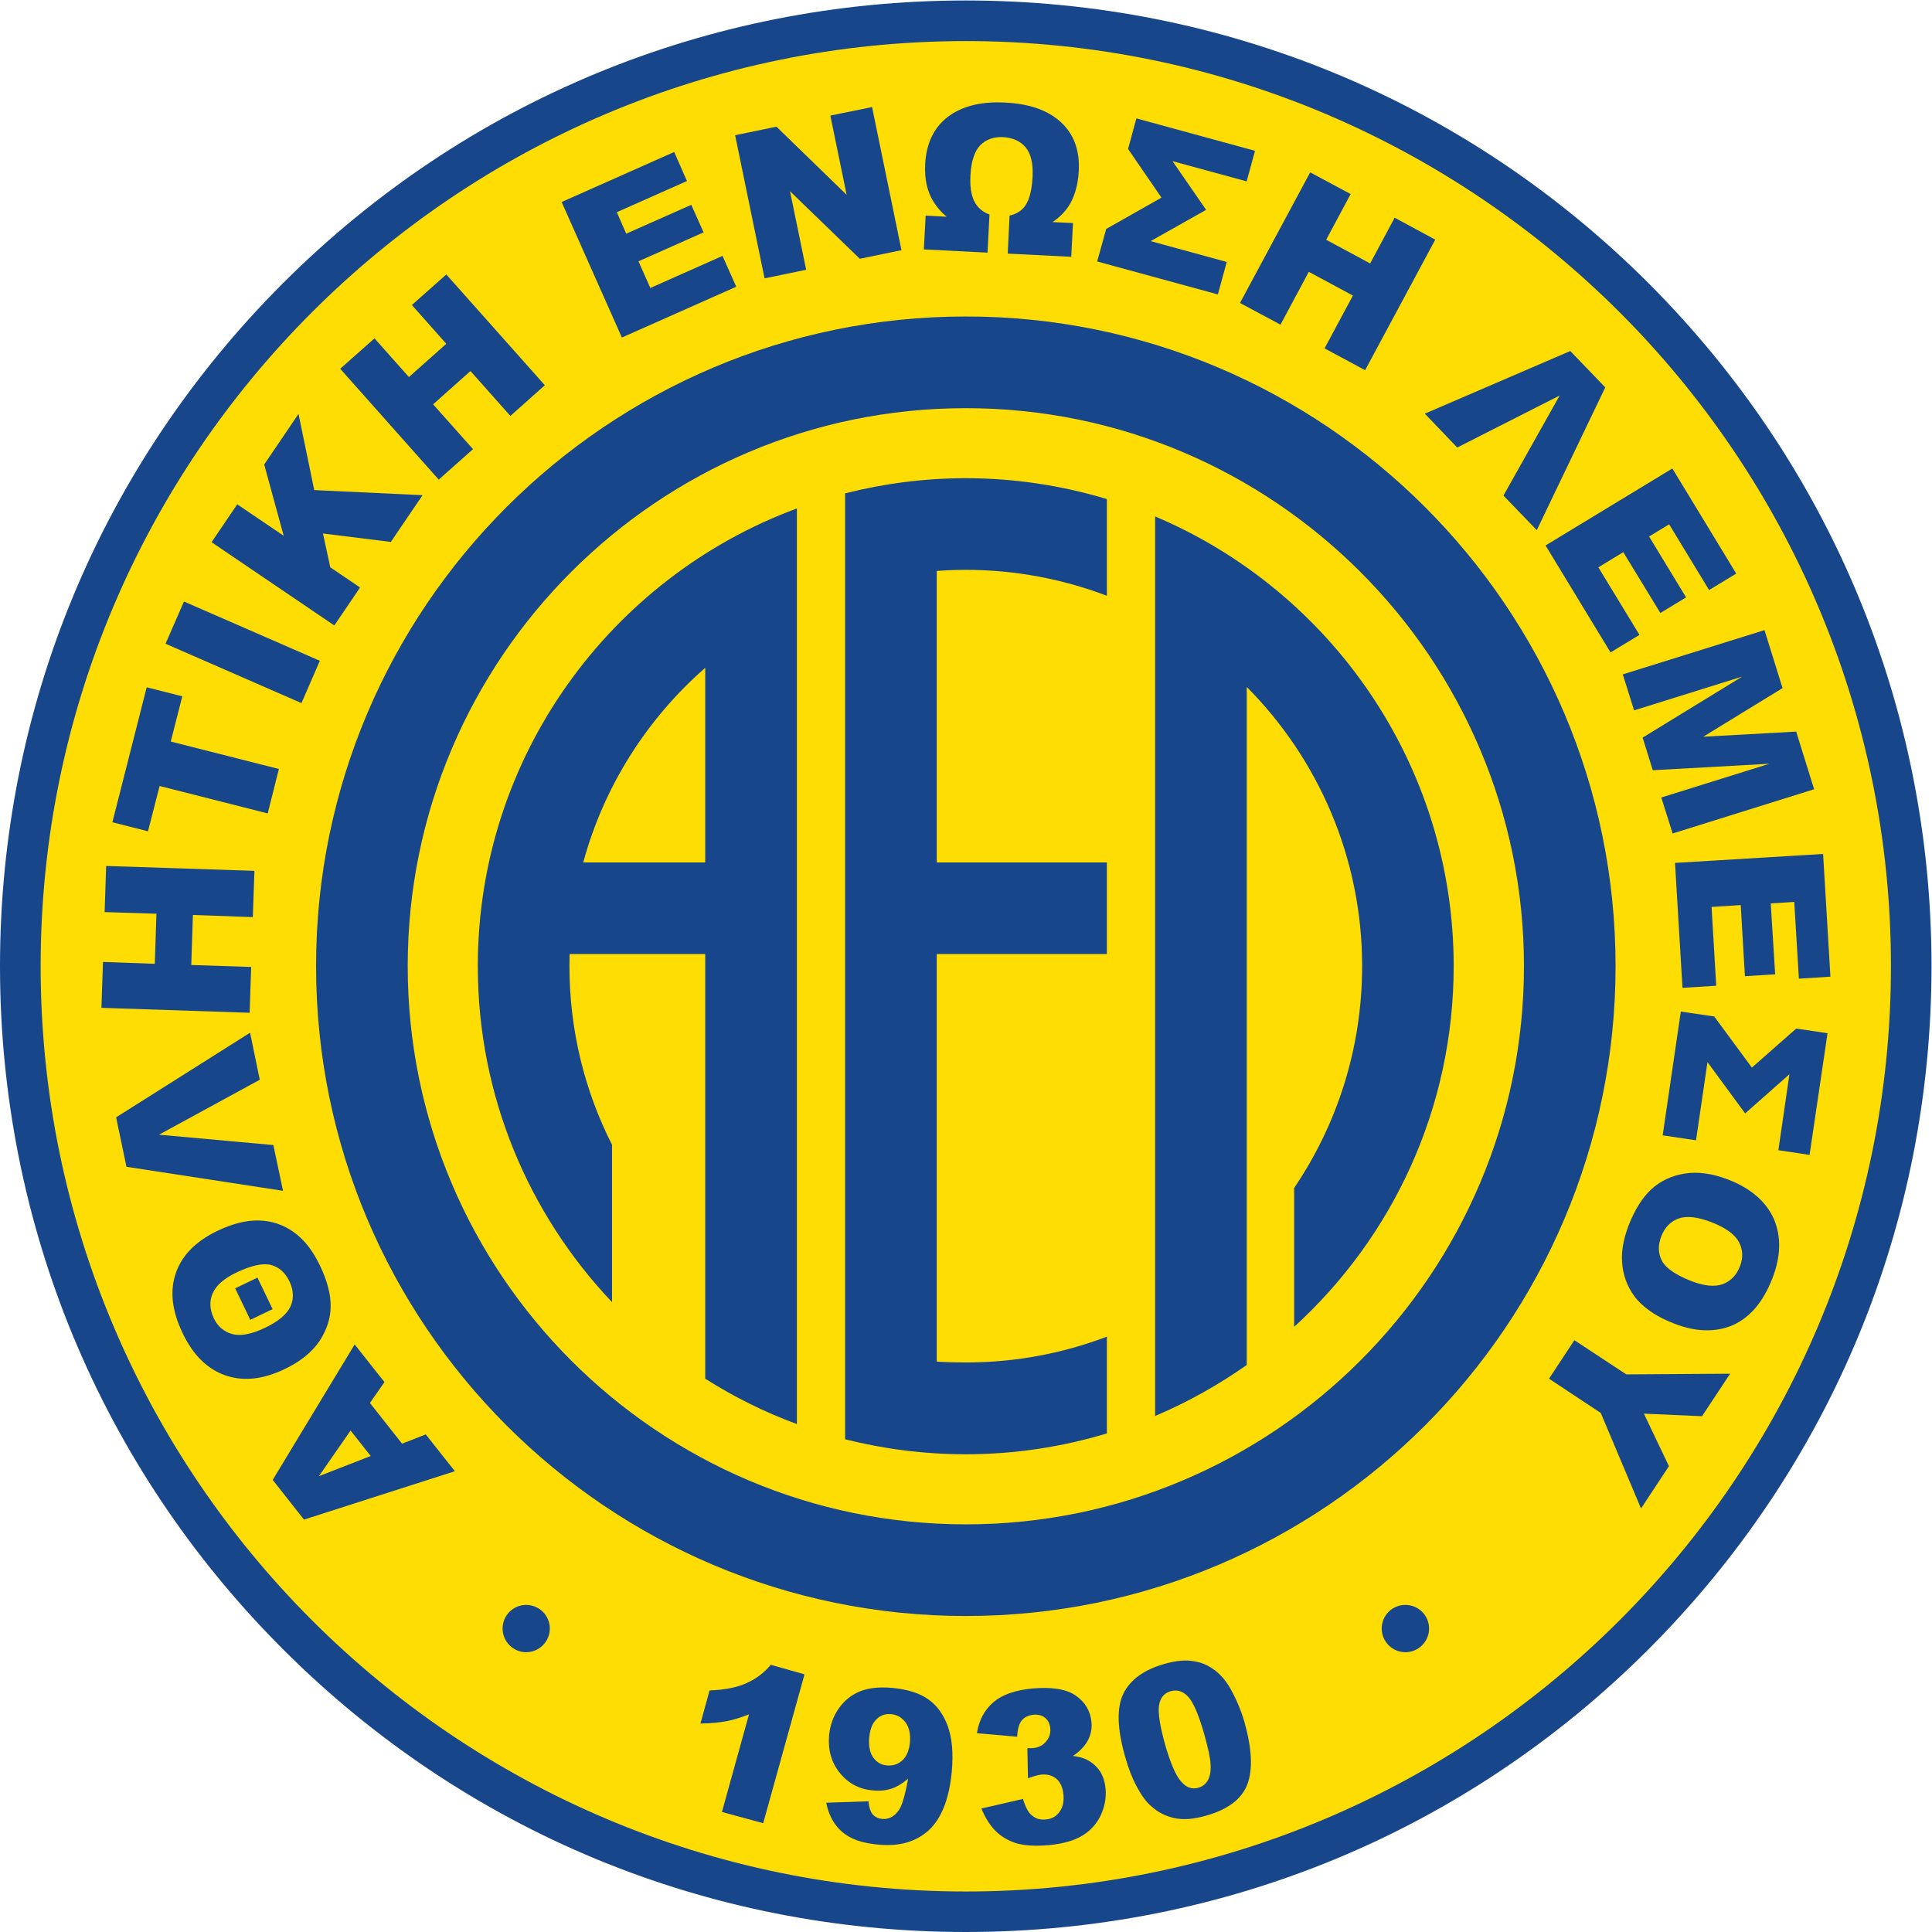 <?xml version="1.0" encoding="UTF-8" standalone="no"?>
<svg
   xmlns:dc="http://purl.org/dc/elements/1.1/"
   xmlns:cc="http://creativecommons.org/ns#"
   xmlns:rdf="http://www.w3.org/1999/02/22-rdf-syntax-ns#"
   xmlns:svg="http://www.w3.org/2000/svg"
   xmlns="http://www.w3.org/2000/svg"
   viewBox="0 0 748.347 748.347"
   height="748.347"
   width="748.347"
   xml:space="preserve"
   id="svg2"
   version="1.1"><defs
     id="defs6" /><g
     transform="matrix(1.333,0,0,-1.333,0,748.347)"
     id="g10"><g
       transform="scale(0.1)"
       id="g12"><path
         id="path14"
         style="fill:#fddd04;fill-opacity:1;fill-rule:nonzero;stroke:none"
         d="M 5585.85,2806.33 C 5585.85,1271.27 4341.28,26.84 2806.47,26.84 1271.31,26.84 26.891,1271.27 26.891,2806.33 c 0,1535.13 1244.419,2779.54 2779.579,2779.54 1534.81,0 2779.38,-1244.41 2779.38,-2779.54" /><path
         id="path16"
         style="fill:#18468b;fill-opacity:1;fill-rule:nonzero;stroke:none"
         d="m 2806.47,117.68 c -1482.59,0 -2688.368,1205.96 -2688.368,2688.92 0,1482.3 1205.778,2688.03 2688.368,2688.03 1482.31,0 2688.25,-1205.73 2688.25,-2688.03 0,-1482.96 -1205.94,-2688.92 -2688.25,-2688.92 z M 4790.6,4790.82 c -529.8,529.75 -1234.63,821.79 -1984.13,821.79 -749.76,0 -1454.34,-292.04 -1984.435,-821.79 C 292.051,4260.58 0,3556.09 0,2806.6 0,2056.8 292.051,1351.94 822.035,821.879 1351.85,291.988 2056.46,0 2806.47,0 3556.11,0 4260.8,291.988 4790.6,821.879 c 529.88,530.741 821.99,1235.291 821.99,1984.721 0,749.06 -292.11,1453.54 -821.99,1984.22" /><path
         id="path18"
         style="fill:#18468b;fill-opacity:1;fill-rule:nonzero;stroke:none"
         d="m 2806.47,1184.53 c -894.45,0 -1621.75,727.46 -1621.75,1622.07 0,893.84 727.3,1621.34 1621.75,1621.34 893.99,0 1621.86,-727.5 1621.86,-1621.34 0,-894.61 -727.87,-1622.07 -1621.86,-1622.07 z M 4694.51,2806.6 c 0,1040.55 -847.17,1887.76 -1888.04,1887.76 -1041.15,0 -1888.048,-847.21 -1888.048,-1887.76 0,-1041.54 846.898,-1888.389 1888.048,-1888.389 1040.87,0 1888.04,846.849 1888.04,1888.389" /><path
         id="path20"
         style="fill:#18468b;fill-opacity:1;fill-rule:nonzero;stroke:none"
         d="m 926.676,1324.51 91.964,132.62 58.55,-73.94 z m 241.584,94.48 -93.31,118.3 42.19,60.68 -86.6,109.36 -238.13,-393.62 90.871,-115.37 438.469,140.61 -84.54,106.89 -68.95,-26.85" /><path
         id="path22"
         style="fill:#18468b;fill-opacity:1;fill-rule:nonzero;stroke:none"
         d="m 794.336,2286.7 -332.324,30.12 292.851,159.67 -28.218,136.64 -389.247,-245.86 30.102,-143.73 454.863,-69.81 -28.027,132.97" /><path
         id="path24"
         style="fill:#18468b;fill-opacity:1;fill-rule:nonzero;stroke:none"
         d="m 729.82,2804.24 -174.019,5.66 4.746,145.38 174.039,-6.2 4.762,134.42 -430.871,14.19 -4.469,-133.99 150.566,-4.81 -4.75,-145.54 -150.523,5.45 -4.621,-133.33 430.691,-14.39 4.449,133.16" /><path
         id="path26"
         style="fill:#18468b;fill-opacity:1;fill-rule:nonzero;stroke:none"
         d="m 463.816,3330.08 314.098,-79.72 32.469,129.1 -314.184,79.79 33.473,131.4 -103.438,26.26 -99.636,-392.23 103.457,-26.24 33.761,131.64" /><path
         id="path28"
         style="fill:#18468b;fill-opacity:1;fill-rule:nonzero;stroke:none"
         d="m 929.398,3693.87 -394.855,172.27 -53.508,-122.7 394.973,-172.53 53.39,122.96" /><path
         id="path30"
         style="fill:#18468b;fill-opacity:1;fill-rule:nonzero;stroke:none"
         d="m 1046.24,3906.84 -86.521,58.63 -21.211,98.3 197.202,-24.5 92.13,135.79 -314.727,14.86 -45.707,221.35 -99.695,-147.01 56.621,-207.07 -134.969,91.36 -74.621,-110.05 356.711,-241.96 74.787,110.3" /><path
         id="path32"
         style="fill:#18468b;fill-opacity:1;fill-rule:nonzero;stroke:none"
         d="m 1374.49,4308.86 -115.97,130.22 108.55,96.75 115.96,-130.46 100.15,89.23 -286.32,321.91 -100.05,-88.82 100.05,-112.74 -108.69,-96.56 -99.92,112.42 -99.695,-88.36 286.305,-322.16 99.63,88.57" /><path
         id="path34"
         style="fill:#18468b;fill-opacity:1;fill-rule:nonzero;stroke:none"
         d="m 2139.38,4780.82 -39.96,89.57 -209.64,-93.16 -34.51,77.47 189.2,84.11 -35.84,80.02 -189.01,-83.86 -27.29,62.4 203.78,90.61 -37.05,84.37 -327.06,-145.38 175.05,-393.79 332.33,147.64" /><path
         id="path36"
         style="fill:#18468b;fill-opacity:1;fill-rule:nonzero;stroke:none"
         d="m 3720.85,4670.59 82.25,153.57 128.15,-69.02 -82.37,-153.47 117.87,-63.34 203.83,379.33 -118.01,63.72 -71.15,-132.93 -127.85,68.86 71.15,132.82 -117.6,63.01 -203.96,-379.51 117.69,-63.04" /><path
         id="path38"
         style="fill:#18468b;fill-opacity:1;fill-rule:nonzero;stroke:none"
         d="m 4234.41,4313.58 297.67,151.12 -163.35,-290.77 96.85,-100.47 198.97,414.86 -101.61,105.73 -422.71,-182.04 94.18,-98.43" /><path
         id="path40"
         style="fill:#18468b;fill-opacity:1;fill-rule:nonzero;stroke:none"
         d="m 4679.92,3718.17 84.02,51.01 -119.41,196.29 72.36,44.03 107.83,-176.74 74.67,45.37 -107.44,176.88 58.22,35.48 116.15,-191.09 78.81,47.89 -185.62,305.44 -368.44,-223.77 188.85,-310.79" /><path
         id="path42"
         style="fill:#18468b;fill-opacity:1;fill-rule:nonzero;stroke:none"
         d="m 4748.32,3549.79 314.18,98.19 -289.32,-177.35 29.49,-94.72 338.79,18.78 -314.08,-98.09 32.93,-104.53 411.17,128.54 -52.17,167.51 -270.1,-14.94 230.53,141.35 -52.48,168.45 -411.76,-128.59 32.82,-104.6" /><path
         id="path44"
         style="fill:#18468b;fill-opacity:1;fill-rule:nonzero;stroke:none"
         d="m 4889,2743.54 98.03,6.11 -13.58,228.98 84.79,5.38 12.13,-206.68 87.91,5.58 -12.89,205.95 68.32,4.3 13.49,-223 91.64,5.78 -21.29,356.65 -430.35,-25.98 21.8,-363.07" /><path
         id="path46"
         style="fill:#18468b;fill-opacity:1;fill-rule:nonzero;stroke:none"
         d="m 5055.82,1934.14 c -10.12,-26.01 -26.94,-43.06 -50.4,-51.79 -23.02,-8.25 -53.67,-5.34 -91.32,9.33 -44.79,17.62 -73.11,36.96 -84.57,58.24 -11.43,21.31 -12.41,45.18 -2.03,71.98 10.31,26.09 27.18,43.24 50.56,51.5 23.6,8.22 55.45,4.47 95.98,-11.25 40.92,-16.01 67.19,-35.35 78.92,-57.15 11.51,-21.95 12.89,-45.72 2.86,-70.86 z m -33.21,251.94 c -46.5,18.12 -89.28,23.98 -127.65,17.73 -38.27,-6.31 -70.59,-21.68 -96.49,-45.53 -25.99,-23.92 -47.65,-58.73 -65.58,-103.92 -17.39,-44.75 -23.34,-85.24 -18.09,-121.43 4.88,-36.54 19.32,-68.61 42.91,-96.25 24.14,-26.72 59.41,-50.56 106.45,-68.44 64.21,-25.19 121.6,-26.28 171.83,-4.47 49.45,22.35 87.4,67.19 113.59,134.08 25.59,64.93 26.68,122.82 5.06,173.7 -22.42,50.7 -66.68,89.02 -132.03,114.53" /><path
         id="path48"
         style="fill:#18468b;fill-opacity:1;fill-rule:nonzero;stroke:none"
         d="m 4574.78,1719.67 -73.65,-111.84 150.39,-99.66 116.93,-277.5 81.12,122.93 -72.76,152.59 168.89,-7.44 81.68,123.56 -301.58,-2.05 -151.02,99.41" /><path
         id="path50"
         style="fill:#18468b;fill-opacity:1;fill-rule:nonzero;stroke:none"
         d="m 3357.24,4113.01 -0.64,0.15 V 1499.22 l 1.56,0.96 c 93.32,39.53 181.58,89.18 264.1,147.07 l 0.51,0.29 v 1970.21 l 1.39,-1.17 c 206.09,-208.17 333.9,-494.56 333.9,-809.98 0,-238.41 -72.79,-459.98 -196.97,-643.77 l -0.55,-0.46 v -404.09 l 0.98,1.06 c 284.06,259.43 462.58,632.64 462.58,1047.26 0,586.16 -357.99,1091.06 -866.86,1306.41" /><path
         id="path52"
         style="fill:#18468b;fill-opacity:1;fill-rule:nonzero;stroke:none"
         d="m 2806.47,4224.44 c -120.77,0 -238.11,-15.56 -350.09,-43.88 h -0.7 V 1431.62 h 0.7 c 111.98,-28.22 229.32,-43.43 350.09,-43.43 142.29,0 279.85,21.4 409.44,60.48 h 0.47 v 281.76 l -0.47,-0.64 c -127.42,-48.42 -265.47,-74.87 -409.44,-74.87 -28.05,0 -55.95,0.59 -83.65,2.48 l -0.78,0.32 v 1175.96 8.01 h 487.97 6.37 v 266.19 h -5.64 -488.7 v 7.25 839.77 h 0.46 c 27.75,2.16 55.8,3.24 83.97,3.24 143.97,0 282.02,-26.9 409.44,-75.13 l 0.47,-0.41 v 281.01 l -0.47,0.28 c -129.94,39.11 -267.15,60.55 -409.44,60.55" /><path
         id="path54"
         style="fill:#18468b;fill-opacity:1;fill-rule:nonzero;stroke:none"
         d="m 2049.27,3113.71 -0.17,-5.83 h -354.19 l 0.11,1.04 c 60.48,221.76 185.49,416.65 353.47,563.89 l 0.78,0.58 z M 1388.42,2806.6 c 0,-377.55 148.12,-721.03 389.34,-975.64 l 0.7,-0.63 v 456.65 0.46 c -79.22,156.1 -123.77,332.54 -123.77,519.16 0,11.52 0.22,22.58 0.45,33.96 l 0.11,1.13 h 393.85 l 0.17,-4.96 V 1607.72 l 1.21,-0.76 c 82.94,-52.35 171.13,-96.51 264.33,-130.71 l 0.79,-0.35 v 2660.82 l -0.45,-0.3 C 1774.66,3936.44 1388.42,3415.6 1388.42,2806.6" /><path
         id="path56"
         style="fill:#18468b;fill-opacity:1;fill-rule:nonzero;stroke:none"
         d="m 1528.84,950.449 c -37.68,0 -68.4,-30.64 -68.4,-68.609 0,-37.809 30.72,-68.852 68.4,-68.852 37.93,0 68.87,31.043 68.87,68.852 0,37.969 -30.94,68.609 -68.87,68.609" /><path
         id="path58"
         style="fill:#18468b;fill-opacity:1;fill-rule:nonzero;stroke:none"
         d="m 2168.79,723.051 c -27.24,-12.563 -63.14,-19.59 -106.88,-21.063 l -26.54,-96.277 c 29.55,0.43 54.47,3.059 75.13,6.687 20.38,4.133 42.63,10.75 65.95,20 l -78.65,-283.609 119.89,-32.687 120.09,432.628 -97.99,27.719 c -19.81,-23.711 -43.7,-41.508 -71,-53.398" /><path
         id="path60"
         style="fill:#18468b;fill-opacity:1;fill-rule:nonzero;stroke:none"
         d="m 2644.13,551.141 c -2.25,-23.379 -9.58,-40.86 -22.12,-52.602 -12.89,-11.25 -27.7,-16.187 -44.94,-14.508 -16.52,1.461 -29.81,9.27 -39.92,23.36 -9.66,14.019 -13.48,32.711 -11.31,57.871 2.21,24.488 9.53,42.066 21.42,53.34 11.57,11.359 25.68,15.968 41.97,14.367 17.39,-1.399 31.06,-9.43 42.32,-24.199 10.47,-14.532 14.6,-33.872 12.58,-57.629 z m 52.76,125.289 c -25.02,17.73 -59.88,28.652 -104.16,32.89 -36.44,3.239 -67.47,0.192 -92.83,-9.609 -25.34,-10.332 -46.05,-26.582 -62.16,-49.531 -16.07,-22.481 -25.35,-48.442 -28.53,-77.7 -3.79,-43 6.43,-79.57 30.96,-110.082 24.66,-30.578 56.58,-47.648 95.85,-50.886 20.27,-2.442 38.51,0 54.6,4.976 16.04,5.703 32.14,15.332 48.05,28.84 -8.41,-47.047 -17.11,-77.316 -26.75,-91.129 -12.93,-18.871 -29.05,-27.129 -48.65,-25.738 -11.26,1.328 -20.03,5.371 -27.25,13.109 -6.57,7.789 -10.76,20.461 -12.35,38.258 l -122.76,-4.156 c 4.79,-24.281 13.35,-44.774 25.23,-61.594 12,-17.09 27.71,-30.578 46.89,-40.207 19.62,-10.16 46.77,-17.23 82.04,-20.16 58.93,-5.352 107.19,8.68 143.95,42.129 36.87,34.398 59.15,90.801 66.65,170.39 4.88,53.598 0.81,97.93 -11.71,132.348 -12.83,34.391 -31.92,60.684 -57.07,77.852" /><path
         id="path62"
         style="fill:#18468b;fill-opacity:1;fill-rule:nonzero;stroke:none"
         d="m 3195.72,467.949 c -9.67,13.93 -22.29,24.961 -37.64,32.68 -9.39,4.961 -22.81,8.73 -40.19,11.031 19.92,13.32 34.12,28.379 43,44.551 8.95,16.859 12.54,34.527 10.78,53.07 -3.22,33.047 -18.24,58.539 -45.87,77.707 -27.23,18.992 -69.79,25.571 -126.84,20.492 -50.1,-4.878 -87.6,-18.101 -112.93,-40.332 -25.49,-22.187 -41.25,-51.597 -47.3,-89.468 l 116.73,-10.289 c 1.53,22.359 5.77,38.32 13.87,47.828 8.32,9.41 19.92,14.742 34.06,16.113 13.85,1.066 25.04,-1.891 33.73,-9.32 8.58,-6.793 13.6,-17.321 14.87,-30.5 1.03,-14.184 -2.72,-27.25 -12.64,-38.301 -9.35,-11.313 -22.11,-17.5 -38.14,-18.871 -3.81,-0.328 -8.77,-0.328 -15.88,0 l 1.77,-87.809 c 16.39,6.297 29.32,9.758 38.79,10.867 18.01,1.614 32.74,-2.886 44.44,-12.687 11.44,-10.633 18.16,-25.57 19.88,-46.43 1.76,-20.133 -2.11,-36.582 -11.8,-49.492 -9.59,-13.461 -22.85,-20.559 -39.06,-21.719 -15.29,-1.851 -28.96,1.739 -39.47,10.629 -11.31,8.082 -20.04,24.723 -27.29,48.942 l -120.78,-27.809 c 10.72,-26.543 24.45,-48.301 40.82,-65.121 16.64,-16.402 36.84,-28.199 60.61,-35.891 24.16,-7.058 55.8,-8.871 96.03,-5.32 40.94,4.141 73.36,13.398 97.54,28.641 24.01,14.898 41.19,35.25 52.58,59.8 11.03,24.86 15.53,50.079 13.16,75.547 -2.13,20.762 -7.61,37.5 -16.83,51.461" /><path
         id="path64"
         style="fill:#18468b;fill-opacity:1;fill-rule:nonzero;stroke:none"
         d="m 3509.47,440.371 c -6.39,-10.91 -15.51,-17.949 -27.58,-21.23 -18.03,-5.27 -34.81,0.41 -49.71,18.109 -15.37,16.738 -30.86,52.691 -46.4,106.602 -15.02,53.238 -20.92,91.48 -18.09,113.687 3.46,22.582 14.53,36.621 34.28,42.172 18.94,5.371 36.35,0 51.52,-17.211 14.84,-16.699 30.45,-53.281 46.37,-109.84 10.9,-38.32 16.87,-67.461 17.91,-86.699 0.96,-19.32 -1.72,-34.41 -8.3,-45.59 z m 66.33,265.938 c -8.77,15.613 -18.3,28.632 -28.81,39.16 -9.94,10.703 -22.8,20.242 -37.21,28.152 -14.84,7.91 -32.58,12.891 -52.75,14.777 -20.36,1.743 -45.08,-1.386 -73.36,-9.367 -59.26,-16.82 -99.3,-45.711 -119.12,-85.902 -20.04,-40.84 -18.48,-101.617 4.43,-182.188 9.1,-33.179 20.29,-62.363 33.94,-88.05 13.5,-25.391 27.37,-44.743 42.23,-57.262 20.27,-18.359 43.26,-29.609 68.3,-34.867 25.53,-5.25 55.86,-3.063 91.55,7.429 63.92,17.957 103.78,48.75 119.8,91.559 16.09,43.551 12.85,103.73 -8.83,180.879 -9.98,34.332 -23.57,66.09 -40.17,95.68" /><path
         id="path66"
         style="fill:#18468b;fill-opacity:1;fill-rule:nonzero;stroke:none"
         d="m 4083.78,950.449 c -38.2,0 -68.78,-30.64 -68.78,-68.609 0,-37.809 30.58,-68.852 68.78,-68.852 37.82,0 68.83,31.043 68.83,68.852 0,37.969 -31.01,68.609 -68.83,68.609" /><path
         id="path68"
         style="fill:#18468b;fill-opacity:1;fill-rule:nonzero;stroke:none"
         d="m 5090.64,2511.78 -109.45,148.55 -97.09,14.18 -52.7,-359.59 96.88,-14.41 33.3,227.19 109.47,-149.05 128.65,113.77 -32.09,-220.74 90.63,-13.59 52.18,353.63 -91.01,13.44 -128.77,-113.38" /><path
         id="path70"
         style="fill:#18468b;fill-opacity:1;fill-rule:nonzero;stroke:none"
         d="m 2684.44,4889.26 185.09,-9.38 5.74,111.01 h -0.35 c -14.12,5 -26.12,13.4 -35.16,24.6 -15.18,18.41 -22.1,48.07 -19.79,89.23 2.13,40.97 11.88,70.06 28.68,87.54 17.36,16.78 39.31,24.77 66.27,23.27 28.26,-1.79 49.7,-11.32 65.33,-29.72 15.49,-18.56 21.99,-46.68 20.25,-84.56 -2.3,-45.45 -11.42,-76.3 -28.34,-93.35 -10.21,-10.14 -23.1,-17.01 -38.12,-20.21 l -0.45,-0.25 -5.29,-110.36 184.51,-9.32 5.08,98.04 -59.5,2.81 1.41,1.08 c 17.64,11.92 32.17,26.2 44,43.07 17.8,26.56 28.64,61.45 30.88,104.61 3.13,59.2 -13.98,106.19 -51.23,140.86 -37.36,35.01 -91.85,54.43 -163.22,57.69 -69.61,3.73 -125.12,-10.41 -166.27,-41.63 -40.81,-31.64 -62.4,-77.34 -65.6,-137.25 -2.23,-43.18 5.55,-79.34 24.21,-109.15 10.25,-16.67 22.57,-30.59 37.28,-42.94 l 0.4,-0.68 -60.48,3.17 -5.33,-98.18" /><path
         id="path72"
         style="fill:#18468b;fill-opacity:1;fill-rule:nonzero;stroke:none"
         d="m 770.273,1755.8 c -39.3,-18.69 -71.39,-25.04 -95.402,-18.22 -24.211,6.58 -42.094,21.76 -53.664,45.82 -11.894,25.53 -13.172,50.04 -3.242,72.31 9.648,22.85 32.848,43.32 69.316,60.74 43.364,20.49 76.856,28.01 100.364,21.68 23.375,-6.06 41.386,-22.27 53.566,-47.89 12.027,-25.45 13.066,-49.4 3.082,-72.21 -10.352,-22.38 -34.664,-43.55 -74.02,-62.23 z m 157.676,-39.33 c 21.414,32.42 32.602,66.13 32.903,101.56 0.281,35.53 -10.223,75.04 -31.34,118.91 -20.492,42.81 -45.949,75.5 -75.785,96.62 -29.825,21.36 -62.848,32.77 -99.512,33.83 -36.281,1.42 -77.211,-8.27 -122.598,-30.04 -62.347,-30.04 -102.754,-70.77 -120.601,-122.35 -17.946,-51.66 -11.618,-109.88 19.277,-174.02 30.023,-63.71 71.293,-104.28 123.223,-123.07 52.668,-18.61 110.172,-12.73 173.488,17.78 45.363,21.44 78.953,48.75 100.945,80.78" /><path
         id="path74"
         style="fill:#18468b;fill-opacity:1;fill-rule:nonzero;stroke:none"
         d="m 683.352,1870.39 43.929,-91.62 64.836,31.19 -44.008,91.49 -64.757,-31.06" /><path
         id="path76"
         style="fill:#18468b;fill-opacity:1;fill-rule:nonzero;stroke:none"
         d="m 3564.66,4852.79 -221.11,60.57 161.21,90.93 -97.71,141.4 215.45,-58.71 24.33,88.78 -344.73,94.2 -24.19,-88.78 97.05,-141.48 -160.57,-90.98 -26.23,-94.49 350.72,-95.8 25.78,94.36" /><path
         id="path78"
         style="fill:#18468b;fill-opacity:1;fill-rule:nonzero;stroke:none"
         d="m 2136.13,5221.1 120.04,24.79 203.96,-197.99 -47.29,230.25 121.22,24.76 85.42,-415.85 -121.03,-25.04 -202.89,196.35 46.98,-228.27 -120.88,-24.94 -85.53,415.94" /></g></g></svg>